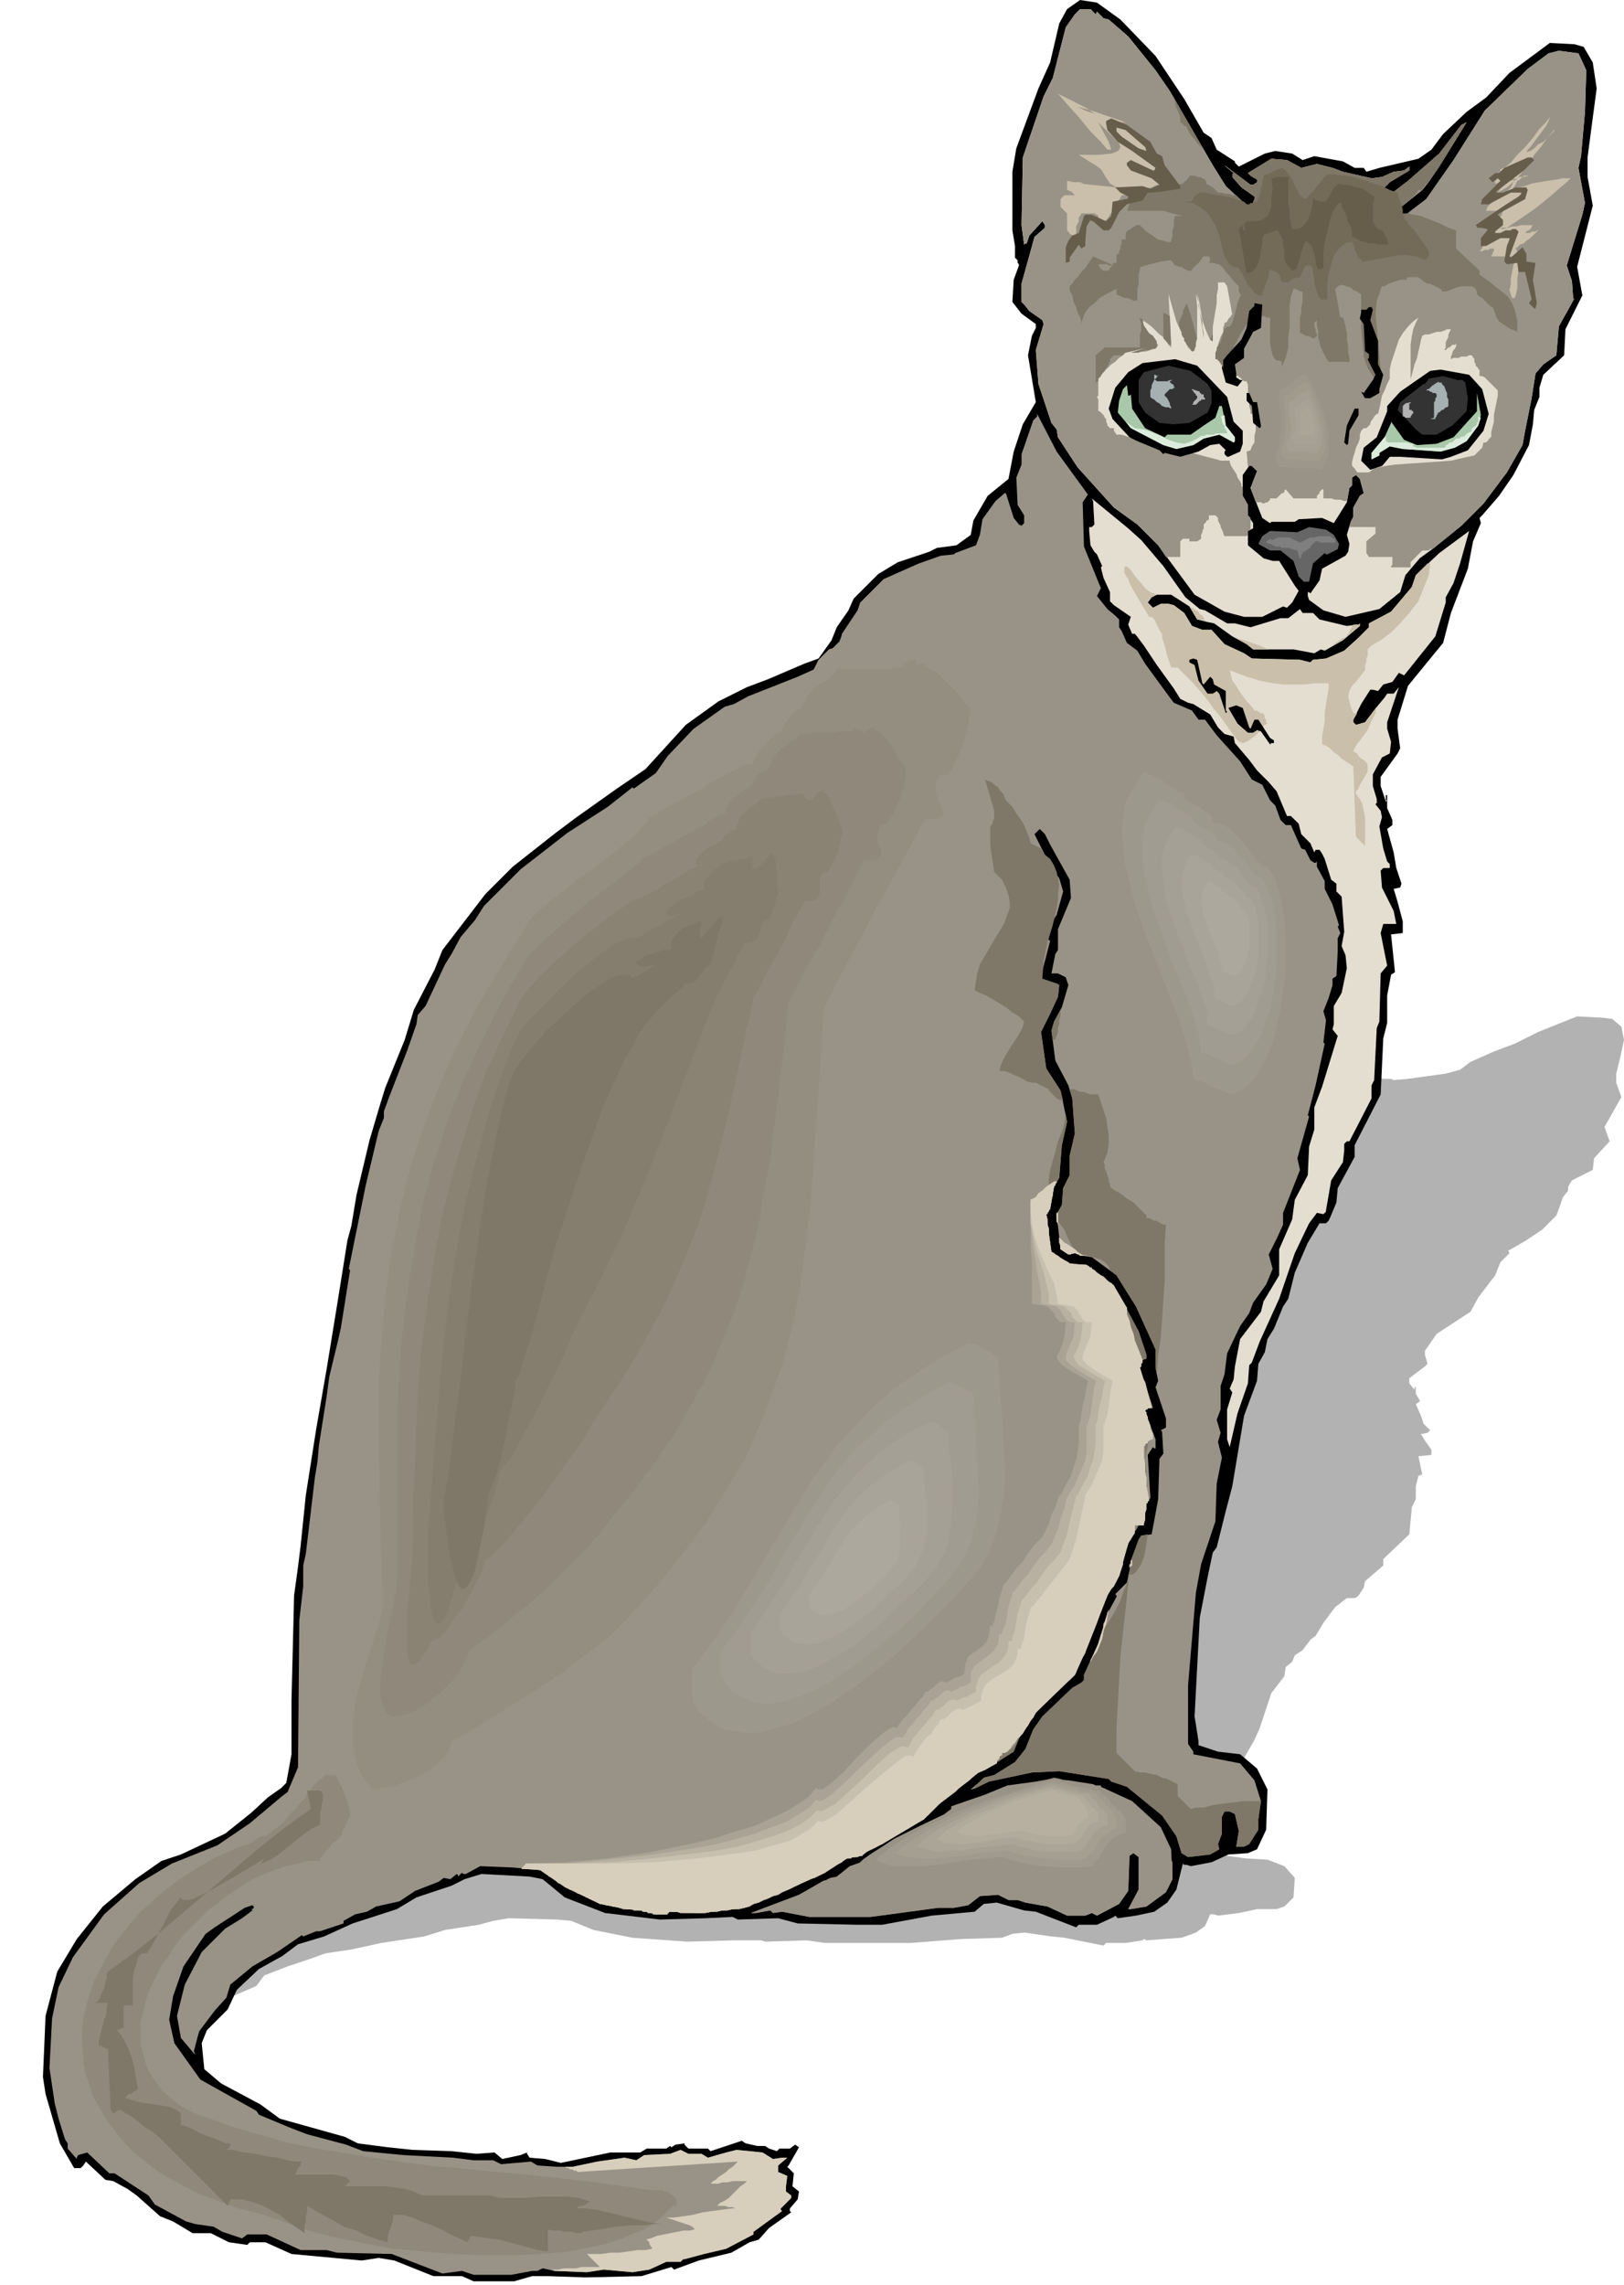 <svg xmlns="http://www.w3.org/2000/svg" width="4.158in" height="561.6" fill-rule="evenodd" stroke-linecap="round" preserveAspectRatio="none" viewBox="0 0 1248 1756"><style>.brush1{fill:#b2b2b2}.pen1{stroke:none}.brush2{fill:#000}.brush3{fill:#e4ded1}.brush4{fill:#999387}.brush5{fill:#cabfaa}.brush6{fill:#7f7767}.brush7{fill:#665d4b}.brush8{fill:#333}.brush9{fill:#a9c8a9}.brush14{fill:#d7cebc}.brush17{fill:#aba598}.brush21{fill:#8f887b}.brush24{fill:#9d988c}.brush25{fill:#a19c91}.brush26{fill:#a5a095}.brush27{fill:#a9a499}.brush28{fill:#ada89d}</style><path d="m883 772 26 14 22 16 16 13 5 2 4 5 14 4v1l3 1 20-5 9-1 12 1 9 3 8-2 22 2 10 3h6l2 1 11-1 29-4 11-3 8-6 18-8 16-6 18-9 30-12 19 1 8 1 7 6 2 10-3 14-3 12v7l4 11-13 23 4 11-12 13-1 9-16 8-3 5v3l-4 5-2 6-3 8-11 11-12 8-12 7-2 1 1 2-7 7-4 10-13 17-6 11-26 17-9 13v3l2 7-2 2-12 9v4l4 5h1-1v-2h1v5l3 5v1l-3 2 4 9 2 6 5 5-2 2-5 1 3 5 5 7v4l-10 1 3 14-3 1-2 8v10l-3 6-2 21-20 19v5l-14 12-1 5-4 6-1 1-2 1h-6l-9 7-9 12-6 10-4 3-6 8-6 4-2 5-5 4-1 7-10 13-9 27-4 9-8 14-3 2-4 9-5 15-4 38 1 3 2 6v2l14 2 17 1 13 5 8 9-1 15-7 7-6 2h-15l-14 3-16 2-3-1h-3l-4 9-7 5-11 4-14 1-13 1-2-1-1 1-13 2h-15l-2 2-30-6-10-1-21-3-9 1-8 3-32 1-38 3h-66l-14-2-32 1-3-1h-21l-36 1-42-3-30-6-17-7-11-1-37-1-12 2-11 3-26 4-16 5-33 5-23 5-20 3-11 4-18 6-18 7-6 8-16 7-10 3-9 3-10 3-8 4-8 5-7 5-5 7-4 7-1 3-1 3v2l-1 3-1 3-1 3v3l-1 2-6-1-5-1-16-7-2 2-2 1h-4l-12-10-10-18-2-7 2-23 8-16 16-13 20-12 24-11 20-6 16-3 34-8 20-8 12-6 11-3 4-2 3-11v-20l2-40 3-11 2-8 5-19 7-25 8-22 9-25 7-24 3-6 5-12 9-21 9-13 4-6 14-18 8-12 16-15 6-7 33-21 21-11 32-13 17-5 31-11 22-8 30-17 25-8 22-6 16-3 29-6 10-2 11-7 3-4 9-7 5-4 19-10 14-4 24-4 7-2 15-1 10-3 2-6 12-9 16-7 4-10 6-10 11-9-7-18 3-7 4-3v-1l-12-4-6-5 1-8 4-5v-1h-1v-1l-2-1v-5l-2-6v-22l3-9 17-22 8-10 7-15 7-5 9-4 14 1 18 6z" class="pen1 brush1"/><path d="m861 15 27 28 22 33 15 26 6 4 4 9 14 9v1l3 3 20-10 8-2 13 2 8 5 9-3 22 4 9 5h7l2 3 10-3 30-7 10-7 9-12 18-17 15-11 18-19 31-23 19 1 7 2 7 12 3 20-4 30-3 23v15l4 22-12 47 4 22-13 26-1 20-16 15-3 10v7l-4 10-1 11-3 16-12 23-11 16-13 15-2 2 1 4-6 14-4 21-13 34-6 23-27 33-8 26v7l2 15-2 4-13 18v7l4 12 1-1h-1v-4h1v10l4 9v4l-4 3 5 18 2 12 4 12-1 3-5 1 3 10 4 15v9l-9 1 3 29-3 2-3 16v21l-3 12-2 43-20 39v9l-13 24-1 11-5 12-1 2-2 2h-5l-9 15-10 23-5 20-4 6-7 17-5 8-2 10-5 9-1 13-10 27-9 54-5 19-7 28-3 4-4 19-6 31-4 76 1 6 2 13v3l15 5 17 2 13 11 8 16-1 31-7 15-7 3-15 1-13 6-16 3-3-1h-2l-1-1-5 20-7 10-10 7-14 3-14 2-2-2-1 1-13 6h-14l-2 2-31-12-9-1-21-6-10 1-7 6-33 3-38 7h-20l-45-1-15-4-31 1-4-2-21 1-35 1-42-5-31-12-17-14-10-2-37-2-13 4-10 5-27 9-15 9-34 11-22 10-20 6-12 9-18 10-17 16-7 15-16 16-4 10 2 20 13 11 30 16 15 11 25 7 25 7 10 5 23 3 19 2 30 1 19 2 14-1 6 5 14-3 5-2v1l2 3 12 1 12 3 38-8h23l5-3h15l3-2 1 1 3-2 7-1v1l3 3h15l2 2 24-8 3 2 9 2h6l3 2 6 2 2-2h8l4-3 3 2-8 14-1 1 5 5-1 10 5 4-1 6-6 7v2l1 1-17 12-8 9-7 2-14 8-25 6-19 7-2-2-23 7-43 1-29-1h-12l-14 4h-31l-9-4h-22l-30-12-12-2-13 2-54-5-20-9h-12l-2 2-14-2-14-7h-14l-15-9-10-4-18-16-7-5-11-6-6-1-15-14-2 3-2 2h-5l-11-19-11-38-2-13 2-47 9-34 15-25 20-25 25-21 20-14 15-5 34-16 20-16 13-12 10-7 4-4 4-22v-41l2-81 3-22 2-16 4-39 8-51 8-46 8-49 8-50 3-11 4-24 10-42 8-27 4-13 15-37 7-23 16-31 6-15 33-43 21-21 33-26 16-12 31-22 22-15 31-34 25-18 22-11 16-6 28-12 11-4 10-14 4-10 9-13 4-9 19-19 15-9 24-8 6-3 15-2 11-8 2-11 11-19 16-13 4-21 7-21 10-17-6-36 3-15 3-6v-3l-11-8-7-9 1-17 4-11v-1l-1-1v-2l-2-2v-9l-2-12v-45l3-18 17-46 9-20 7-30 6-11 10-7 13 2 18 13z" class="pen1 brush2"/><path d="m842 11 1-2 5 5 4 1 15 13 21 26 11 16 33 57 10 16 15 14 5 1 2-5v-2l-10-7-7-8v-2l1-1-6-5-1-1 20 15h2l3-2v-2l-5-3-2-2 18-11 12 1 11 6 12-3 12 3 8 3 22 5 8-1 9-4 8-1 4-3v3l-15 9-5 5v2l2 2h4l13-10 24-21 17-22 4-2-21 34-9 13-4 5-20 16 1 2 2 2h3l17-13 21-30 24-38 33-32 16-12 8-2 15 2 6 13-1 32-3 34-2 9 5 27-2 9-12 39 4 12 1 14 1-1-6 11-6 10-2 23-10 7-6 7-3 19-5 25-2 11-12 21-18 24-17 17-21 17-11 8-11 13-4 13-16 13-26 6-17-5-11-8-1-3v-3h1l1 1 7-10 2-9 18-10 2-3 1-6-2-7 3-10 2-4v-7l5-9 3-2-3-11-3-3-3 2v6l-2 2-2 11-10 16-9-4-18 1-3 2h-18l-1 1-6-4-9-23 5-13-3-3-1-1h-2l-5 7v16l4 7v8l4 6v4l-4 2v11l12 10 7 2h5l12 19 3 4-5 9-4 4-3-1-16 8h-14l-15-4-23-13-28-38-16-16-18-13-28-31-15-23-1-6-4-5-10-30-2-26 6-20-1-3-10-7-4-5-2-2v-14l10-36 8-7v-2l-2-3-10 11-2 6h-1l-1 1-2-15 1-52 16-47 7-14 10-39 7-10 4-4h8l4 4z" class="pen1 brush3"/><path d="M844 302v-11l2-2 2-3 3-3 3-3 3-2 3-3 3-2 2-2 17-4-13 4 12-1 6-2 2-1 1-2-1-1v-2l-3-3-4-4-3-4-1-5 3 2 4 3 3 3 3 3 3 2 2 3 2 3 2 2-2-41 6 21 6 13 3 7 3 3 2-1 1-5 1-6v-23l-1-9 2 6 4 28v-4l-1-5v-4l-1-4-1-4-1-4v-4l-1-5 1 3 1 5 1 6 1 6 2 6 2 5 2 4 2 1v-11l1-6 1-6 1-6v-6l1-5v-5h5l2 3 4 22h-1v1l-1 1-1 1-1 2-1 1h-1v1l-1 3v3l-2 4-1 3-1 3-1 4-1 3v4h1l1 1 1 1 1 1 1 2 1 1v1l1 1 1 1h1l1 1 1 1 1 1h1v1h5v1h1l1 1 1 1 1 1h2l1 3v6l1 4v6l1 3v3h2v2h2v11l-1 4v5l-2 3-1 3-3 1 1 12 1-1h2l1 1 3 3-5 13 4 11h4l2 1 2-1h1l1-1 1-1v-1h5l1-1 1-1 1-1 1-1h1l1-1v-1l1-1 6 7h18v-2l1-1 1-1v-1l1-1 1-1h1v7h6l3 1h4l3 1h2l2-10 2-2v-6l3-2 3 3 3 11-3 2-5 9v7l-2 4-1 4h20v5l-7 6v9l2 3h18v6l-1 1v1h-1 16v-4l9-9h5l1-1h1l2-1 21-17 17-17 18-24 12-21 2-11 5-25 3-19 6-7 10-7 2-22 6-11 6-11-1 1-1-14-4-12 12-39 2-9-5-27 2-9 3-34 1-32-6-13-15-2-8 2-16 12-33 32-24 38-21 30-17 13h-3l-2-2-1-2 20-16 4-5 9-13 21-34-4 2-17 22-24 21-13 10h-4l-2-2v-2l5-5 15-9v-3l-4 3-8 1-9 4-8 1-22-5-8-3-12-3-12 3-11-6-12-1-18 11 2 2 5 3v2l-3 2h-2l-20-15 1 1 6 5-1 1v2l7 8 10 7v2l-2 5-5-1-15-14-10-16-33-57-11-16-21-26-15-13-4-1-5-5-1 2-4-4h-8l-4 4-7 10-10 39-7 14-16 47-1 52 2 15 1-1h1l2-6 10-11 2 3v2l-8 7-10 36v14l2 2 4 5 10 7 1 3-6 20 2 26 10 30 4 5 1 6 15 23 28 31 18 13 16 16 6 9h11v-12l2-2h5v2h6l3-2v-3l1-2v-1l1-2v-3l1-1 1-1v-1h1l1-1v-3h5l2 2v2l1 2 1 2v1l1 2 1 2v1l1 2h17l1-1v-3l2-1v-9l-2-2v-8l-4-7v-7h-1v-2l-1-2-2-3-1-3-2-3-2-3-1-3v-1h-7l-3-1-8-2-11-3-13-3-14-3-12-3-9-3-6-2h-4l-2-3v-2h-3l-2-2v-1l-1-2v-2l-1-1-1-2-2-2-1-1h-1v-9l-1-2 1-1v-2z" class="pen1 brush4"/><path d="m1191 90-3 4-5 5-5 7-6 7-6 6-5 6-5 4-3 1v5l-1 1h-1v1l-1 1-1 1v2h-1 2l2-1 2-1 1-1h2l2-1h5l-1 3-2 4-3 3-4 3-4 3-4 3-3 3-1 3h13l-1 3-3 5-2 5-4 6-3 4-2 4-2 3-1 1h2l2-1h3l1-1h3v2l-1 1v2h-1v1h18v3l-1 4-1 5-1 5v4l-1 5 1 3 1 3h2l1-3 1-5v-7l1-7v-7l-1-6-1-3h-1l2-1 2-2 3-1 2-2 3-2 2-2 2-2 2-2h-1l-1 1h-3l-1 1h-5 1l1-1 1-1h1l1-1 1-1v-1l1-1h-9l-4 1h-3l-3 1h-6l1 1h1l3-1 3-2 9-6 10-7 10-8 8-7 6-5 3-3h-6l-5 1-7 1-6 1-6 1-5 2-6 1-4 2 1-2 1-1 1-2 1-2 2-1 1-1 1-1 1-1h4l-4 1h-4l-3 2-4 1-3 2-2 2-2 2-2 3 7-4 7-6 5-6 5-6 4-7 5-6 5-7 6-7-1 2-2 2-3 3-3 3-4 2-3 3-3 2-3 1 1-2 2-2 3-4 3-4 3-4 3-4 2-4 1-3zm-326 4-26-9-11-3 6 3 6 2 2 1-7-5-22-11 7 8 9 10 9 11 8 8 5 6h3l-2-6-8-15 7 7 5 5 4 4 1 3-1 2-1 1-2 1-3 1-10 1h-15l8 5 5 3 4 3 2 3 1 2 2 3 2 3 5 3-29-3h7-3l-3-1h-5l-5-1v7h1l1 1h1l1 1 1 1 1 1h1-9l-3 3v6l5 5v13l1 1 1 1v1h1l1 1h1l1 1h1v-8l1-2 1-2v-3l1-1 1-2h11v1h1l1 1v1l1 1 1 1 1 1h2l2-2 2-3 2-3 2-3 2-4 2-3 1-2h4v-1h1v-1h3l4-1 4-1 3-1 4-1 4-2h3l4-1-2-4-3-6-4-6-4-7-5-6-5-6-5-3-3-2-1-2-1-1-1-2-1-1v-1h4z" class="pen1 brush5"/><path d="M867 162h27l7 2 8 2 7 3 7 4 6 6v5h3v6l-1 3v2l-1 3v2l-1 2h4l2 1h2l1 1h3l1-2 1-2 2-2 1-3 2-2 2-2 2-2 2-1 1 1 1 2 1 1 1 2 1 2 1 2 1 2v2l-1 2-2 5-2 7-2 9-3 8-2 8-2 7-2 3h-2l-2 2-1 3-1 3-1 4-1 3v4l-1 4v3h1v1l1 1v1h3v-2l1-1 1-1h2l1-3 1-4 2-4 2-4 2-4 2-3 2-3 1-2h3l4-7h3l2 1h2l1 1h3v20l1 5 1 4 1 2 2 2h2l2 1v4l3-7 2-8v-8l1-8v-16l1-7 2-6h2l1 1h1l1 1h2v8l-1 4v4l-1 4v12h1l2 1 1 1h2l2 1 2 1h1l2-2v-1l-1-2v-2l-1-2v-3l1-1 1-1v4l1 4v5l1 4 1 4 2 4 2 4 2 3h16v-3l-1-4v-5l-1-5v-5l-1-5-1-4-1-3h-2l-4-22 2-2 2-1h2l3 1 3 1 2 2 3 1 1 1 2 1v26l1 11 1 11 3 9 2 3 2 3 3 2h3v-8l-1-10-1-11-1-11-1-10 1-10 2-5 1-4 2-4 3-3h15v-3l-1-3-2-3-3-3-3-3-3-2-3-3-2-2v-5l3-2 3-2 4-1h13l3-1 3-3v-4l-1-1v-2l-1-1v-2l-1-1h-2l-1-1h-1l-1-1h-1v-1h-1v-2l-4 3h-3l-2-2-1-2 12-10 1-1 1-1 1-1 1-1v-1l1-1h3v-1l1-1 1-1v-1h1l1-1 1-1 8-12 21-34-4 2-17 22-24 21-13 10h-4l-2-2v-2l5-5 15-9v-3l-4 3-8 1-9 4-8 1-22-5-8-3-12-3-12 3-11-6-12-1-18 11 2 2 5 3v2l-3 2h-2l-20-15 1 1 6 5-1 1v2l7 8 10 7v2l-2 5-5-1-7-7h-3l-2-1h-4l-2-1h-3l-1-1-1-1-1-1-1-1-2-1-1-1h-1l-1-1v-1l-1-2-2-1-2-1h-2l-2-1h-4v1l-1 1-1 1v1h-1l-1 1-1 1-3 1h-4l-4 1-4 1h-5l-4 1-3 1h-4v1h-1v1h-1l-1 1-1 1v3h-2l-1 1-1 1-2 2-1 2v1l-1 1 1 1zm35-87 1 3v2l1 3 1 2 1 2 1 3v4l1 1h1v1h1v1h2v1l1 2 1 2 2 3 2 2 2 3 2 2 3 3-23-40z" class="pen1 brush6"/><path d="m1068 284 1-5 2-6 2-6 2-6 3-5 4-5 4-4 4-3-2 4-2 5-1 5-1 7v26l1-3 1-4 1-4 2-5 1-5 1-4 1-5 1-3 2-1h3l3-1 3-1h3l3-1 2-1h3l-1 2-1 2v2l-1 2-1 2v4l-1 2h1l1-1 1-1h1l1-1 1-1h2l1-1v2l-1 2-1 1-1 2v1l-1 2v2l2-1h4l2-1h4l2-1h2l2 3v2l1 2v1l1 1 1 1v1h1v5h2l2 1 2 2 2 2 2 2 1 1 2 2 1 1v4l-1 5-1 5-1 5v5l-1 4-1 4v4h-1v1h-1v1l-1 1-1 1h-2l-1 4-3 3-3 3-5 1-13 3-14 1-15 1-14 1-7 1-5 1-4 1-4 3h-9l-2-3-2-2v-3l1-4 1-3 1-4 2-4 1-3v-3l1-3 2-2h2l2-2 1-1v-1l1-2 1-1 1-2 1-1 1-1h1l1-4 1-5 1-5 2-4 2-5 2-4v-7z" class="pen1 brush3"/><path d="m884 109 5 9 4 2 2 7 12 16v2l-13 2-9 1h-3l-4 6-12 3-6 6-6 12-2 2h-4l-8-7h-1l-1-1-3 5-1 12v3l-3 2-2-3-7 10v3l-3 1v-12l2-5 3-4 5-2 4-13 1-1h5l11 5 4-4 1-11 10-2h1l1-1v-1l-6-3-4-4 21-1 6 2 7-3-6-5-16-6-3-4v-2l3-2 17 8h1l1-2-18-13-11-7-8-9-1-5v-2l4-2 12 5 18 13z" class="pen1 brush7"/><path d="m880 113 1 3-6-2-13-9-4-4v-3l7 2 15 13z" class="pen1 brush5"/><path d="m1179 123-8 8-21 16v1h5l10-4h8l1 2-2 7-20 11-1 1 4 4v4l-5 4-1 1v1h4l4-2h4l1-1h3l2 2-7 19 1 1 9-8 3 5v6l7 1-2 13 3 18-1 4h-1l-4-4 2-3-5-21h-5l-1-7-7 1h-1l-2-2 2-12 2-5v-1h-7l-11 6h-4v-6l5-6v-1l-5-1h-3v-1l-1-1 22-15 11-7 2-2v-1h-8l-17 9h-6l1-4 14-14-2-2-4 3-3-3 5-4h3l4-4 18-8h3l2 2z" class="pen1 brush7"/><path d="m969 252-6 3-7 13v7l-7 5 1 7v3l3 2h2l-4 5-9-3-3-11v-5l4-5 11-12 4-9 2-13 4-4v-2l6 1-1 18zm86-14-2 8 6 16v18l4 8-3 11v3l-7 4h-4l-3-5 2 1 7-10 2-4-6-12 1-1v-3l-3-2-1-21-3-4 1-5v-2h4l2-2h2l1 2zm-112 67 5 19 7 7v10l-2 6-9 4h-1l-2-2v-2l1-1-5-5-7 1-9 5-14 4-12-3-1 1-3-3-17-7-6-3-13-14-3-8 5-16 10-12 11-7 25-3 17 5 23 24z" class="pen1 brush2"/><path d="m928 295 3 5v10l-3 7-14 8-12 1-11-1-11-8-5-8v-17l4-6 19-5 17 4 13 10z" class="pen1 brush8"/><path d="m1139 299 5 19-4 13-12 15-13 5-7 2-32-2h-8l-5 6-1 1-9 3-4-4-3-3 2-10 10-8 8-20v-4l10-11 23-16 8-1 22 4 10 11z" class="pen1 brush2"/><path d="m1124 292 2 2 2 12-1 10-11 11-12 7h-11l-5-4-14-15 2-6 18-14h1l3-4 11-2 11 3h4z" class="pen1 brush8"/><path d="m868 304 1-1 1 11 10 15 15 7 2-2h18l10-7 9-6 3-9h2l3 15 7 9v3l-1 1-11-6-12 3-8 5-13 3-10-3-25-13-10-12 1-9 3-9 3-3 1 8h1z" class="pen1 brush9"/><path d="M963 309h3l3 18v1l-1 1-5-4-1-13-4-4v-6h2l3 7z" class="pen1 brush2"/><path d="m1136 327-9 12-9 5-11 3-29-2-10-2-8 5v2l-6 3v-5l10-12 5-11v-1l10 14 10 4 15-1 13-5 18-20v-14l3 17-2 8z" class="pen1 brush9"/><path d="m1044 319-7 12-1 10-1 1-2-2 2-13 6-13h3v5z" class="pen1 brush2"/><path d="m836 380-4 6 1 34 13 32-3 6 8 10 6 5 3 3v6l2 3 4 9 8 6 6 10 19 26 3 4 14 6 5 7h5l9 12 18 20 9 14 8 4 6 12 4 4 4 11 4 4h4l8 18 3 1 4 8 3 2h1l1-1v4l6 11v6l5 10 1 2 5 16-1 1 2 5-2 4v10l-1 19-3 2v5l-3 10-4 10 2 7-2 17 1 1-7 32-6 23 1 1-9 32 2 9-13 33v9l-5 11-6 12 3 11-5 12-10 14-3 8-7 10-10 21-2 16-3 9v18l-3 8 3 10-2 7 3 12-4 20-1 29-11 33-4 22-6 71v45l4 6v2l36 7 11 13 5 16-2 14v8l-7 11-4 2h-6l2-12-3-13-4-2h-4l-2 4v13l-3 8 1 4-7 4-17 2-5-3-4-13-11-16-27-22-12-4-2-2-38-6-21 1-33 7-13 6h-1l7-6 3-3 8-2 16-10 8-10 6-15 7-10 23-22 7-4 2-2v-4l11-24 7-23 7-13v-1l-1-1 9-9 3-14 6-19 2-3 8-1 3-16 2-11 1-31 3-4-1-17-1-1 4-2v-7l-8-24 2-5-2-10v-14l-15-33-15-24-19-14-7-1-6-2-5 1-6-4-3-27 4-7 1-13 5-10v-15l4-17-2-27-3-10-10-19-3-23 2-7 6-11 5-17-1-3-1-3-6-3h-5l3-15 2-3v-16l10-24-1-14-15-27-4-8-4-4-4 4 12 24 7 10 3 10-5 18-9 14v3l4 3-7 27 1 4 13 3-1 9-6 13-7 14 4 28 11 17 5 24-4 18-2 25-4 7-3 17-3 4 4 29 14 9 13 1 4 3 17 13 19 35 6 18v3l-3 1-2 6 10 31h-4l-2 2 5 14 3 8v7h-1l-1-1-4 6 2 33-3 4-2 17h-4l-8 14-7 25-9 15-16 41-9 20-30 29-13 20-4 10-22 14-5 2-30 24-12 12-32 19-12 6-4 3-11 2-17 11-33 15-29 12-34 4-24-1-2 2h-8l-11-3-12-1-20-4-27-13-19-13-21-2-25-1-11 6h-2l-1-1-1 1-2 2v-1l-1-1-5 4-5-1-4 3-18 7-12 8-18 4-7 4-9 2-9 5v2l-18 6h-3l-10 4-1-1-19 13-19 11-17 14-3 10-9 10-12 16-4 15 1 3-11-13-3-17 6-24 13-25 18-18 13-8 8-6-1-1h1l1-1v-1l-1-1-6 2-23 15-7 5-17 25-8 23-3 18 4 18 20 28 43 24 2 3 24 10 13 5 30 8 13 5 31 3 38 2 16 2h15l6 3 23-2 5 3 15 1h12l19-4 21-3 9 2 6-4 20-1 8-3 6 3h10l5 3 14-4 8-2 20 2 8 5 7-1h4l-7 6v5l7 3-1 8v4l4 3v2l-8 8v1l1 1-22 16v2l-21 11-17 4-15 4h-1l-2 2h-11l-13 6-13 2-22-2-13 2-25-1-9-2-4 2h-4l-16 3h-29l-9-3-15 2-39-15-42-1-8-2h-20l-26-12h-15l-4 3-15-5-7-4-14-2-7-2-24-13-5-7-26-17h-4l-17-16-7 2-1 2v1l-7-8v-4l-2-3-5-16-3-12-4-27 2-38 5-24 11-23 24-33 27-24 25-15 35-14 25-17 25-21 4-3 8-19 1-113 3-26v-16l2-9 7-59 2-12 1-12 6-38 2-15 7-29 2-9 7-44-1-1 13-64 10-42 4-10v-5l4-11 14-36 7-20 1-7 6-7 15-32 5-8 7-13 11-13 7-11 28-28 36-28 31-20 19-15 1 1 17-12 9-13 20-21 24-17 7-2 11-6 38-15 20-9 13-18 1-6 12-18 2-6 18-18 27-12 17-6 10-1 1-1 16-6 3-8 2-12 10-14 7-6h1l6 19 4 5 2 1 2-2v-6l-5-8-1-21 4-10v-8l9-26 3-3v-2l15 29 24 33z" class="pen1 brush4"/><path d="m877 415 17 20 17 24 11 9 4 1 17 10h6l12 3 23-7h6l9-7 2 3h8l5 5 21 5 7-1h2l1-1v2l-13 11-14 8-3-1-5 3-16-3h-31l-5-4-11-6-14-10-5-1-8-2-6-10-14-9h-11l-4 2-3 4 4 4 6-3h6l4 1 8 6 6 10 8 3h7l10 11 15 7 6 4 37 1 8 2 2-2 10-1 14-6 11-10 8-8v-3l17-9 16-19 3-9 18-17 23-17-7 25-5 15-6 11v4l-8 26-24 30-4-2-5 7-7 2-4 5-4-1h-2l-7 11-6 12v2l2 2 7-2 10-13 5-6 2-3h5l4-5-9 27v5l3 10-1 9-6 3-7 13v9l3 10v3l-1 1 4 5 1 5-2 7 3 17 3 10 2 2v3h-5l-2 2 1 13 9 18 2 10h-10l-2 7 5 25-5 6-1 37-2 5-2 40-2 4v10l-17 33h-2l-2 2v5l-1 9-9 14-4 23v1l-2 2-5-1-6 8-11 23-12 35-15 33-6 16-2 2-1 14-8 23-6 26-2-6v-23l4-13-2-3 3-7 1-10 4-21 16-21 2-8 12-20v-20l10-23 2-15 10-19 1-22 4-13v-17l6-16 12-39-4-5 1-4v-14l6-10 4-19-1-10-3-7 2-11-2-27-4-4v-6l-4-3-5-16-2-4-2-3h-3l-1 2-3-7-7-7-2-8-6-6h-3l-8-19-6-7-9-9-6-8-11-13-1-5-7-2-5-5-6-10-13-8-4-1-6-3-5-8-13-18-10-15-6-8-1-1h-2l-3-7 2-6-13-9-3-3v-7l-5-11-2-8 1-1-4-9-2-2-3-5-1-11v-3h2l2-2-1-18-1-2 28 23 10 9z" class="pen1 brush3"/><path d="m865 435 2 1 2 2 2 3 3 4 3 3 3 4 4 3 5 2-4 2-3 4 4 4 6-3h6l4 1 8 6 6 10 8 3h7l10 11 15 7 6 4 37 1 8 2 2-2 10-1 14-6 11-10 8-8v-3l17-9 16-19 3-9 9-9h2l-1 9-4 10-4 10-7 9-7 8-7 7-8 6-7 4-3 3v5l-1 2v3l-1 2v4l-4 5-3 4-3 3-2 4-1 4 1 4 1 4 2 5h3l-3 5v2l2 2 7-2 9-12-1 5-2 4-2 4-2 5-3 4-3 4-3 4-2 4 1 1 2 1 1 2 2 2 2 1 2 2 1 2v5l-1 2-2 3-1 2-2 3-1 3-2 2v2l3 4 2 4 1 5 1 5v22l-7-7-2-54-3-2-3-2-3-2-3-3-3-2-3-3-3-2-3-1v-6l1-6 1-6v-6l1-7 1-6 1-5v-5h-10l-9 1h-16l-8-1-10-2-10-3-13-5 1 4 1 4 3 4 3 5 3 4 3 4 3 3 2 3h2l1 1h1v1h3v1l1 1v2l1 1v2l1 1-2 1-2 2-2 3-3 3-4 3-3 2-3 1-3-1-4-5-5-7-5-7-5-6-5-7-5-6-6-7-6-6-6-6h-5l-1-3-1-3-1-3-1-4-1-4-1-3-1-3v-3l-1-1-1-2-1-2-1-2-1-2-1-2-2-2h-2l-13-22-1-2-1-2-1-3-2-3-1-2v-4l1-1zm46 29 3 2 2 1 3 2 2 1 1 2 2 1 1 2 1 2-6-1-6-10-3-2zm38 26 3 1 4 1 3 1 3 1 3 1 3 1 4 2 3 1h-12l-5-4-9-5zm60 12h1l1-1-1 1h-1zm8-3h3v-1h1l-3 2-1-1zm7-3 1-1 1-1 2-1 1-1 2-1 1-1h1l1-1-2 3-8 4zm11-7v-1l1-1 1-1v-1l1-2 1-1v-1l1-1h4l1-1v2l-10 8z" class="pen1 brush5"/><path d="m1025 411 4 7-1 4-8 4h-1l-1-1-9 8-3 14h-4l-4-4-4-12-10-8h-8l-9-5 3-6 6-4 21 1 9-4 13 2 6 4z" class="pen1" style="fill:#666"/><path d="m924 525 1 1 5-6 2 2 1 4 9 5v15l1 1-1 1-5-15-2-2-3 2h-4l-7-10-3-12-4-2v-2l3-1 3 1 4 18zm36 34 1 1 3-7h3l9 14 3 2v2h-2l-1 1-7-10-3-1-3 2h-4l-8-7-7-12 6-2 5 2 5 15z" class="pen1 brush2"/><path d="m840 1371 2 1h4v1l24 11 22 20 8 17 1 23-5 10-15 11-12 2h-2l8-15v-25l-4-3-3 2-1 27-7 10-17 9-4-2-5 2h-14l-15-7-17-3-6-2h-7l-8-4-14 1-9 7-11 2h-12l-52 7h-47l-21-4-7 1-2-2-11 2h-4l37-14 24-13 5-1 10-8 14-5 43-23 21-16v-2l26-9 17-7 22-3 11-2 14 1 19 3z" class="pen1 brush4"/><path d="m773 615 2 2 3 3 3 5 3 4 3 5 2 5 2 5 1 4 8 4 2 4 5 4 3 5 2 5 1 5 1 5-1 6v6l-1 6-3 13-4 13-3 14-1 14 12 4 1 1-1 9-6 13-7 14 4 28 11 17 2 8-3-1-2-1-2-2-1-1-2-2-1-1v-1l-10-5h-3l-4-1-3-2-4-2-3-1-4-2-3-1h-4l1-4 2-5 3-5 3-5 4-6 3-5 2-4 1-4-4-4-5-3-5-4-5-3-5-3-5-3-5-2-4-2 1-7 1-6 2-7 3-5 7-12 6-10 3-5 2-6 2-5v-5l-1-5-2-6-3-6-6-6-3-20v-15l1-1 1-2v-1l1-2v-6l-7-24 2 1 3 1 2 2 3 2 2 3 2 2 1 3 1 2zm42 161v4l-1 4v3l-1 3v3l-1 3-1 2v1h-2l-1-7 2-7 5-9zm7 61h3l3 1 2 1h3l2 1 3 1h6l2 6 2 6 2 6 1 7 1 6v7l-1 7-3 7 1 2v3l1 2 1 3 1 3v2l1 2v2l4 3 4 2 5 4 5 3 4 4 3 3 3 3v2h2l2 1 2 1h2l1 1 2 1 2 1h2l-1 15v29l-1 14-1 15-1 14-2 14-1 14-1-5v-14l-15-33-15-24-5-4-1-3-3-3-3-2-3-1-3-1h-2l-2-1-2-1h-4l-3-3-3-3-2-4-2-4-2-5-3-4-3-4v-4l4-7 1-13 5-10v-15l4-17-2-27-2-7zm62 259-1 10-2 10-1 10-2 10-1 10-2 10-1 10-1 10 2-4h4l2-17 1-1-1-20-1-21-3-21-3-22-4-22-4-21-4-19-4-17 17 32 6 18v3l-3 1-2 6 10 31h-4l-2 2 4 12zm-15 103-2 19-2 18-2 18-2 19-1 18-1 19-1 18v19l14 14 4 1h4l4 1 5 1 4 2 4 1 4 2 4 2v9l10 10 4-1h6l7-2 8-1 8-1 8-1h13l-2 14v8l-7 11-4 2h-6l2-12-3-13-4-2h-4l-2 4v13l-3 8 1 4-7 4-17 2-5-3-4-13-11-16-27-22-12-4-2-2-38-6-21 1-33 7-12 6 1-1v-2h1l3-3 3-3 8-2 16-10 8-10 6-15 7-10 23-22 7-4 2-2v-4l11-24 2-7 4-7 4-6 4-7 3-6 2-6 2-5 2-5v-4h3l3-2 2-3 2-3 2-5 1-5 1-6 1-7-5 1-2 3-6 16zm-108 158 1-1h1l1-1 1-1 1-1h1l1-1v-5h2l2-1 3-1 2-1 2-2 2-3 1-3v-3l5-5h1v-1l1-1 1-1 1-1-8 12-4 10-18 11zm61-66 1-2 1-2 1-2 1-2 2-2 1-2v-3h2v-1l-5 12-4 4zm-17-359-1-1-1-1-1-1h-1l-1-1-1-1h-3l1-2v-3l1-2 1-2 2-2 1-2 2-1 2-1v-6l1-7 2-7 2-7 2-8 3-7 2-7 1-7 1 6-4 18-2 25-4 7-3 17-2 3z" class="pen1 brush6"/><path d="m792 931-1 9v10l-1 9-1 10-1 9v8l-1 9v7l7 1 5 1 3 3 1 2 2 3 1 2 3 2h4l-1 11-3 7-2 5-1 3v3l4 4 7 5 12 7v1l-1 4-1 6-1 8-1 7-2 6v2l-1-1v22l-1 6-2 5-3 7-3 7-5 8-2 2-2 5-2 5-3 6-3 5-2 4-2 1-26 33-2 2-2 4-1 6-1 7-2 6-1 5-1 2-1 1v1l-1-1-1 8-2 4-2 4-3 2-4 2-2 4-2 4-1 8-14 7-2-1h-2l-2 1-2 2-2 1-3 2-2 1-1 1-3 3-2 4-3 4-3 3-3 4-3 3-3 4-2 3-2-1-3 1-3 2-4 3-8 8-9 10-9 10-9 8-4 3-3 2h-3l-2-1-5 6-8 7-10 6-11 6-13 5-14 6-15 5-15 5-34 8-34 7-16 2-17 2-15 1h-15v1h-1v1h-1v1h-1v1l14 1 19 13 27 13 20 4 12 1 11 3h8l2-2 24 1 34-4 29-12 33-15 17-11 11-2 4-3 12-6 32-19 12-12 30-24 5-2 9-5v-2l1-1 1-1v-1l1-1h1v-2h2l2-1 2-2 2-3 2-2 2-3 2-2 2-2 10-16 30-29 9-20 16-41 9-15 7-25 5-8v-6h7l2-17 2-2-1-6-1-5v-6l-1-5v-6l-1-5v-9h1v-1l1-1h1v-1l1-1 2-1h1v-4l-1-2-1-2v-2l-1-3-1-2v-2l-2-5 2-2h2l1-1-9-30 2-6-2-5-2-5-2-5-1-5-2-5-1-5-2-5v-5l-10-17-17-13-4-3-13-1-14-9-4-29 3-4 3-17 2-4h-2l-3 2-3 2-3 3-3 2-2 3-2 1-2 1v9zm46 346 2-4 3-4 2-5 2-5 1-6 2-5 1-6 1-5-1 3-7 23-6 14zm30-72v-1h1v-1h1v-4l-1 3-1 3zm-35-240-2-1-3-2-2-2-3-2-3-2-2-1-2-2-2-2 1 9 6 4 5-1 6 2h1zm-20-23v-10l-1 1 1 9z" class="pen1 brush4"/><path d="M792 931v28l1 10v33l8 1 4 1 3 3 2 2 1 3 2 2 2 2h4l-1 11-2 7-2 5-2 3 1 3 3 4 8 5 12 7v1l-1 4-1 6-2 8-1 7-1 6-1 2v-1 16l-1 6-1 6-2 5-2 7-4 7-4 8h-1l-1 3-2 6-3 6-2 7-3 6-2 4-2 2-4 4-3 4-3 4-3 5-4 4-3 4-3 4-3 4-2 2-1 4-2 6-1 6-2 7-1 5-1 2v1l-1 1-1-1-1 8-2 5-3 3-4 3-3 2-4 3-2 5-1 8-1 1-2 1-2 1h-2l-1 1-2 1-2 1-2 1-2-1h-2l-2 1-2 2-2 2-2 1-2 2h-2l-2 4-3 3-3 4-3 3-3 4-3 3-3 4-2 3-2-1-3 1-3 2-4 3-9 8-10 10-10 11-9 8-4 3-3 2h-3l-2-1-6 7-7 5-10 6-11 5-13 6-14 4-15 5-16 4-34 7-34 5-33 3-30 1v1h-1v1h-1v1h-1v1h12l2 1 3 1 2 2 2 2 3 1 2 2 2 2 3 1 2 2 4 2 3 1 3 2 4 1 3 2 4 2 3 1 3 2h3l2 1h3l2 1h3l2 1 3 1h7l1 1h6l1 1h3l1 1h3l1 1h11v-1h1v-1h6l3 1h19l5-1h4l4-1h4l4-1h5l4-1 4-1 3-2 4-1 4-2 3-1 4-2 4-1 3-2 5-2 4-2 4-2 4-2 4-2 4-1 4-2 4-2 2-2 2-1 2-1 2-2 3-1 2-1 2-2 2-1h3l1-1h4l2-1h2v-1h1v-1h1v-1h1l1-1 2-1h1l2-1 2-1 1-1 2-1h1l4-3 4-2 4-3 4-2 4-2 4-3 4-2 4-2 1-2 2-1 2-2 1-1 2-2 1-1 2-2 1-1 4-3 4-3 4-3 3-3 4-3 4-3 3-3 4-3h1v-1h2v-1h2l1-1 1-1h1l1-1 1-1h1l1-1h2v-2l1-1 1-1v-1l1-1h1v-2h2l2-1 2-2 2-3 2-2 2-3 2-2 2-2 1-2 1-2 2-2 1-2 1-2 2-2 1-2 1-2 4-4 3-4 4-3 4-4 3-3 4-4 4-3 4-4 1-2 1-3 1-2 1-3 1-2 2-3 1-2 1-3 2-5 2-5 2-5 2-5 2-6 2-5 2-5 2-5 1-2 1-2 1-1 2-2 1-2 1-2 1-2 1-2 1-3 1-3 1-3v-3l1-4 1-3 1-3 1-3v-1l1-1 1-1v-1l1-1v-1l1-1 1-1v-6h7v-2l1-2v-6l1-2v-5h1v-2h1l-1-6-1-5v-6l-1-5v-6l-1-5v-9h1v-1l1-1h1v-1l1-1 2-1h1v-4l-1-2-1-2v-2l-1-3-1-2v-2l-1-1v-3h-1v-1l1-1h1v-1h3v-1l-1-4-1-3-1-4-1-4-1-4-2-3-1-4-1-4 1-1v-2l1-1v-2l-2-5-2-5-2-5-1-5-2-5-1-5-2-5v-5l-2-2-1-2-1-2-1-2-1-2-2-2-1-3-1-2-2-2-2-1-2-2-2-2-2-1-3-2-2-2-2-1v-1h-2v-1h-1l-1-1h-9l-2-1h-2l-1-1-2-1-2-1-2-1-2-2-2-1-1-1-2-1-1-4v-3l-1-4v-7l-1-3v-4l-1-4h1v-1l1-1v-1l1-1v-4l1-2v-2l1-2v-4l1-3v-1h1v-2h1v-1h-2l-3 2-3 2-3 3-3 2-2 3-2 1-2 1v9zm46 346 2-4 3-4 2-5 2-5 1-6 2-5 1-6 1-5v1l-1 1v1l-1 3-1 3-1 2v3l-1 3-1 3-1 3-1 3v2l-1 1-1 2-1 2-1 2-1 2-1 2v1zm30-72v-1h1v-1h1v-4h-1v3h-1v3zm-35-240-2-1-3-2-2-2-3-2-3-2-2-1-2-2-2-2v4l1 2v3h1l1 1 1 1h1l1 1h1v1h2v-1h4l1 1h1l1 1h3zm-20-23v-10h-1v7l1 1v2z" class="pen1" style="fill:#a9a295"/><path d="M792 931v9l1 10 1 9 2 10 1 9 2 8 1 9v7l7 1 5 1 3 3 1 2 2 3 1 2 3 2h4l-1 11-3 7-2 5-1 3v3l4 4 7 5 12 7v1l-1 4-1 6-1 8-1 7-2 6v2l-1-1v22l-1 6-2 5-3 7-3 7-5 8-2 4-1 6-3 8-2 8-3 7-2 5-2 2-3 4-4 4-3 4-3 4-3 5-4 4-3 4-3 4-2 2-1 4-2 6-1 6-1 7-2 5-1 2v1l-1 1-1-1-1 8-3 5-3 3-4 3-4 3-4 3-3 5v8l-2 1-2 1-2 1h-2l-1 1-2 1-2 1-2 1-2-1h-2l-2 1-2 2-2 2-2 1-2 2h-2l-2 4-3 3-3 4-3 3-3 4-3 3-2 4-2 3h-6l-3 2-4 3-10 9-11 10-10 10-10 9-4 3-3 2-3 1-3-1-5 6-8 5-10 6-11 4-13 5-14 4-15 4-16 3-33 5-35 4-33 3h-30v1h-1v1h-1v1h-1v1h12l2 1 3 1 2 2 2 2 3 1 2 2 2 2 3 1 2 2 4 2 3 1 3 2 4 1 3 2 4 2 3 1 3 2h3l2 1h3l2 1h3l2 1 3 1h7l1 1h6l1 1h3l1 1h3l1 1h11v-1h1v-1h6l3 1h19l5-1h4l4-1h4l4-1h5l4-1 4-1 3-2 4-1 4-2 3-1 4-2 4-1 3-2 5-2 4-2 4-2 4-2 4-2 4-1 4-2 4-2 2-2 2-1 2-1 2-2 3-1 2-1 2-2 2-1h3l1-1h4l2-1h2v-1h1v-1h1v-1h1l1-1 2-1h1l2-1 2-1 1-1 2-1h1l4-3 4-2 4-3 4-2 4-2 4-3 4-2 4-2 1-2 2-1 2-2 1-1 2-2 1-1 2-2 1-1 4-3 4-3 4-3 3-3 4-3 4-3 3-3 4-3h1v-1h2v-1h2l1-1 1-1h1l1-1 1-1h1l1-1h2v-2l1-1 1-1v-1l1-1h1v-2h2l2-1 2-2 2-3 2-2 2-3 2-2 2-2 1-2 1-2 2-2 1-2 1-2 2-2 1-2 1-2 4-4 3-4 4-3 4-4 3-3 4-4 4-3 4-4 1-2 1-3 1-2 1-3 1-2 2-3 1-2 1-3 2-5 2-5 2-5 2-5 2-6 2-5 2-5 2-5 1-2 1-2 1-1 2-2 1-2 1-2 1-2 1-2 1-3 1-3 1-3v-3l1-4 1-3 1-3 1-3v-1l1-1 1-1v-1l1-1v-1l1-1 1-1v-6h7v-2l1-2v-6l1-2v-5h1v-2h1l-1-6-1-5v-6l-1-5v-6l-1-5v-9h1v-1l1-1h1v-1l1-1 2-1h1v-4l-1-2-1-2v-2l-1-3-1-2v-2l-1-1v-3h-1v-1l1-1h1v-1h3v-1l-1-4-1-3-1-4-1-4-1-4-2-3-1-4-1-4 1-1v-2l1-1v-2l-2-5-2-5-2-5-1-5-2-5-1-5-2-5v-5l-2-2-1-2-1-2-1-2-1-2-2-2-1-3-1-2-2-2-2-1-2-2-2-2-2-1-3-2-2-2-2-1v-1h-2v-1h-1l-1-1h-9l-2-1h-2l-1-1-2-1-2-1-2-1-2-2-2-1-1-1-2-1-1-4v-3l-1-4v-7l-1-3v-4l-1-4h1v-1l1-1v-1l1-1v-4l1-2v-2l1-2v-4l1-3v-1h1v-2h1v-1h-2l-3 2-3 2-3 3-3 2-2 3-2 1-2 1v9zm46 346 2-4 3-4 2-5 2-5 1-6 2-5 1-6 1-5v1l-1 1v1l-1 3-1 3-1 2v3l-1 3-1 3-1 3-1 3v2l-1 1-1 2-1 2-1 2-1 2-1 2v1zm30-72v-1h1v-1h1v-4h-1v3h-1v3zm-35-240-2-1-3-2-2-2-3-2-3-2-2-1-2-2-2-2v4l1 2v3h1l1 1 1 1h1l1 1h1v1h2v-1h4l1 1h1l1 1h3zm-20-23v-10h-1v7l1 1v2z" class="pen1" style="fill:#b8b1a2"/><path d="M792 931v9l2 10 2 9 3 10 3 9 2 8 2 9v7l8 1 4 1 3 3 2 2 1 3 2 2 2 2h4l-1 11-2 7-2 5-2 3 1 3 3 4 8 5 12 7v1l-1 4-1 6-2 8-1 7-1 6-1 2v-1 16l-1 6-1 6-2 5-2 7-4 7-4 8h-1l-1 5-2 7-2 9-2 9-3 8-2 6-2 2-3 4-4 4-3 4-3 4-3 5-4 4-3 4-3 4-2 2-1 4-2 6-1 6-1 7-2 5v2l-1 1h-2v4l-1 4-1 2-2 3-4 4-5 3-4 3-4 3-2 3-1 3-1 3v4l-2 1-2 1-2 1-1 1h-2l-2 1-2 1-2 1-1-1h-2l-3 1-2 2-2 2-2 1-2 2h-2l-2 4-3 3-3 4-3 3-3 4-3 3-2 4-2 4-3-1h-3l-3 2-5 3-10 9-11 11-11 10-10 9-5 3-4 2-3 1-2-1-6 6-7 5-10 5-11 4-13 4-14 4-16 3-16 2-33 4-34 3-34 1h-30v1h-1v1h-1v1h-1v1h12l2 1 3 1 2 2 2 2 3 1 2 2 2 2 3 1 2 2 4 2 3 1 3 2 4 1 3 2 4 2 3 1 3 2h3l2 1h3l2 1h3l2 1 3 1h7l1 1h6l1 1h3l1 1h3l1 1h11v-1h1v-1h6l3 1h19l5-1h4l4-1h4l4-1h5l4-1 4-1 3-2 4-1 4-2 3-1 4-2 4-1 3-2 5-2 4-2 4-2 4-2 4-2 4-1 4-2 4-2 2-2 2-1 2-1 2-2 3-1 2-1 2-2 2-1h3l1-1h4l2-1h2v-1h1v-1h1v-1h1l1-1 2-1h1l2-1 2-1 1-1 2-1h1l4-3 4-2 4-3 4-2 4-2 4-3 4-2 4-2 1-2 2-1 2-2 1-1 2-2 1-1 2-2 1-1 4-3 4-3 4-3 3-3 4-3 4-3 3-3 4-3h1v-1h2v-1h2l1-1 1-1h1l1-1 1-1h1l1-1h2v-2l1-1 1-1v-1l1-1h1v-2h2l2-1 2-2 2-3 2-2 2-3 2-2 2-2 1-2 1-2 2-2 1-2 1-2 2-2 1-2 1-2 4-4 3-4 4-3 4-4 3-3 4-4 4-3 4-4 1-2 1-3 1-2 1-3 1-2 2-3 1-2 1-3 2-5 2-5 2-5 2-5 2-6 2-5 2-5 2-5 1-2 1-2 1-1 2-2 1-2 1-2 1-2 1-2 1-3 1-3 1-3v-3l1-4 1-3 1-3 1-3v-1l1-1 1-1v-1l1-1v-1l1-1 1-1v-6h7v-2l1-2v-6l1-2v-5h1v-2h1l-1-6-1-5v-6l-1-5v-6l-1-5v-9h1v-1l1-1h1v-1l1-1 2-1h1v-4l-1-2-1-2v-2l-1-3-1-2v-2l-1-1v-3h-1v-1l1-1h1v-1h3v-1l-1-4-1-3-1-4-1-4-1-4-2-3-1-4-1-4 1-1v-2l1-1v-2l-2-5-2-5-2-5-1-5-2-5-1-5-2-5v-5l-2-2-1-2-1-2-1-2-1-2-2-2-1-3-1-2-2-2-2-1-2-2-2-2-2-1-3-2-2-2-2-1v-1h-2v-1h-1l-1-1h-9l-2-1h-2l-1-1-2-1-2-1-2-1-2-2-2-1-1-1-2-1-1-4v-3l-1-4v-7l-1-3v-4l-1-4h1v-1l1-1v-1l1-1v-4l1-2v-2l1-2v-4l1-3v-1h1v-2h1v-1h-2l-3 2-3 2-3 3-3 2-2 3-2 1-2 1v9zm46 346 2-4 3-4 2-5 2-5 1-6 2-5 1-6 1-5v1l-1 1v1l-1 3-1 3-1 2v3l-1 3-1 3-1 3-1 3v2l-1 1-1 2-1 2-1 2-1 2-1 2v1zm30-72v-1h1v-1h1v-4h-1v3h-1v3zm-35-240-2-1-3-2-2-2-3-2-3-2-2-1-2-2-2-2v4l1 2v3h1l1 1 1 1h1l1 1h1v1h2v-1h4l1 1h1l1 1h3zm-20-23v-10h-1v7l1 1v2z" class="pen1" style="fill:#c8c0af"/><path d="m792 931 1 9 2 10 3 9 4 10 4 9 4 8 2 9 1 7 7 1 5 1 3 3 1 2 2 3 1 2 3 2h4l-1 11-3 7-2 5-1 3v3l4 4 7 5 12 7v1l-1 4-1 6-1 8-1 7-2 6v2l-1-1v22l-1 6-2 5-3 7-3 7-5 8v1l-1 5-2 8-2 10-2 10-3 9-2 6-2 3-26 33-2 1-1 5-2 6-1 6-1 7-2 5v2l-1 1h-2v4l-1 3-1 3-2 3-5 4-5 3-5 3-5 4-2 3-1 3-1 3v4l-14 7-2-1h-2l-2 1-3 2-2 2-2 2-2 1h-2l-2 4-3 3-2 4-4 3-3 4-3 4-2 3-2 4-2-1h-4l-4 3-4 3-11 9-12 10-12 11-10 9-5 3-4 2-3 1-2-1-6 6-8 5-9 5-12 3-13 4-14 2-15 2-16 2-34 3-34 1h-64v1h-1v1h-1v1h-1v1l14 1 19 13 27 13 20 4 12 1 11 3h8l2-2 24 1 34-4 29-12 33-15 17-11 11-2 4-3 12-6 32-19 12-12 30-24 5-2 9-5v-2l1-1 1-1v-1l1-1h1v-2h2l2-1 2-2 2-3 2-2 2-3 2-2 2-2 10-16 30-29 9-20 16-41 9-15 7-25 5-8v-6h7l2-17 2-2-1-6-1-5v-6l-1-5v-6l-1-5v-9h1v-1l1-1h1v-1l1-1 2-1h1v-4l-1-2-1-2v-2l-1-3-1-2v-2l-2-5 2-2h2l1-1-9-30 2-6-2-5-2-5-2-5-1-5-2-5-1-5-2-5v-5l-10-17-17-13-4-3-13-1-14-9-4-29 3-4 3-17 2-4h-2l-3 2-3 2-3 3-3 2-2 3-2 1-2 1v9zm46 346 2-4 3-4 2-5 2-5 1-6 2-5 1-6 1-5-1 3-7 23-6 14zm30-72v-1h1v-1h1v-4l-1 3-1 3zm-35-240-2-1-3-2-2-2-3-2-3-2-2-1-2-2-2-2 1 9 6 4 5-1 6 2h1zm-20-23v-10l-1 1 1 9z" class="pen1 brush14"/><path d="m637 1446 12 1 11 1 12 1h23l11-1 11-2 11-3 7-2 7-1 6-1 7 1 14 1 13 2h6l6 1 6-1 5-1 5-2 5-3 4-4 4-5h2v-3h8l1 1 2 2 1 2 2 2 2 2 1 2 1 1 1 1h5v-1h1l2-1 1-1h4v-3l1-4 1-4 2-5 2-4 2-4 2-4 1-2h3l3 1h3l2 1 3 1 3 1 2 1 3 1v2h3l1 3 1 2v2l1 2 1 2 2 3 1 2 1 2v13l-5 10-15 11-12 2h-2l8-15v-25l-4-3-3 2-1 27-7 10-17 9-4-2-5 2h-14l-15-7-17-3-6-2h-7l-8-4-14 1-9 7-11 2h-12l-52 7h-47l-21-4-7 1-2-2-11 2h-4l37-14 19-11h2l1-1h2v2h-1z" class="pen1 brush4"/><path d="m810 1366 5 1 5 2 6 1 5 2 6 1 5 1 5 1 4 1 2 2 2 2 3 3 2 3 3 3 1 2 1 1h2l5 7v12l-4 1-3 2-4 3-4 3-3 4-2 4-2 4-2 3h-2l-1 1-1 1v2l-9 2h-20l-11-1-11-1-11-2-9-2-7-3-13 1-14 2-15 2-15 2-14 1h-20l-7-1-6-2-5-2 6-6 7-5 8-5 9-6 20-10 21-10 23-9 22-7 20-6 17-5z" class="pen1 brush4"/><path d="m810 1368 4 1 5 1 5 2 5 1 5 1 4 1 4 1h4v1l2 2 2 2 2 2 2 3 3 2 1 2v1h3v1l1 1v1h1v1l1 1v1l1 1v10l-3 1-4 2-3 2-3 3-3 4-2 3-2 4-1 2h-1l-1 1h-1v1h-1v2l-1 1-7 1h-18l-10-1-10-1-10-2-8-2-6-2-12 1-12 1-13 2-13 2-13 1h-19l-5-1-6-2-4-2 11-9 15-10 18-9 19-9 20-8 20-6 18-6 16-4z" class="pen1" style="fill:#9f998e"/><path d="m809 1370 4 1 4 1 4 1 5 1 4 2 4 1h7v1l2 1 1 2 3 2 2 3 1 2 2 1v1h2v1l1 1v1h1v1l1 1 1 1v9l-3 1-3 2-3 2-3 3-2 3-2 3-2 3-1 2h-1l-1 1-1 1-1 1v1l-6 1h-16l-9-1-9-1-8-1-7-2-6-2-10 1-11 1-12 2-11 1-12 1h-11l-10-1-9-3 10-8 14-9 15-8 18-8 17-7 17-6 16-4 14-4z" class="pen1" style="fill:#a59f92"/><path d="m809 1372 3 1 3 1 4 1 4 1 4 1 3 1h6l1 1 1 1 1 2 2 1 2 2 1 2 1 2 1 1h2v1l1 1v1h1v1l1 1v8h-3l-2 1-3 2-2 3-2 2-2 3-2 3v2h-2l-1 1v1h-1v1l-5 1h-22l-8-1-7-2-6-1-5-2-9 1-9 1-10 1-10 2h-10l-10 1-8-2-8-2 9-8 11-7 14-7 15-7 15-6 15-5 14-4 12-3z" class="pen1 brush17"/><path d="m808 1374 3 1h3l3 1 3 1 3 1 3 1h5l1 1 1 1 1 1 1 2 2 1 1 2 1 1v1h2l1 1v1h1v1l1 1v7h-3l-2 1-2 2-2 2-2 2-1 3-1 2-1 1h-1v1h-1v1h-1v1l-4 1h-19l-6-1-6-1-6-1-4-2h-7l-8 1-9 2-8 1-9 1h-7l-8-1-6-3 7-6 10-6 11-6 13-5 13-6 12-4 12-4 10-2z" class="pen1" style="fill:#b1ab9c"/><path d="M808 1376h2l2 1 3 1h2l3 1 2 1h4l1 1 2 1 1 2 1 1 1 1 1 1v1h1l2 3v6h-1l-2 1-2 2-1 1-2 2-1 2-1 2-1 1-1 1-1 1-4 1h-15l-5-1-5-1-4-1-4-1h-6l-6 1-7 1-7 1-7 1h-6l-6-1-6-2 6-5 8-5 10-5 10-4 10-5 11-3 9-3 9-2z" class="pen1" style="fill:#b7b0a1"/><path d="M734 465h-61l-1 2-3 3-5 3-5 4-5 3-4 4-3 4-2 5-5 5-3 1-2 2-3 3-3 3-2 4-2 4-1 3-1 2-2 1-4 3-3 4-4 4-3 5-3 4-2 4-1 3h-11l-89 50-1 4-2 5-4 5-5 5-13 11-15 11-15 11-14 10-12 8-7 7-14 20-13 18-13 19-11 18-10 18-10 17-8 18-8 17-8 17-6 17-6 17-5 17-9 34-7 33-4 34-3 35-2 35v37l2 76 4 84-1 4-1 6-3 7-4 8-8 18-8 22-4 12-2 13-2 13v14l1 14 3 15 4 15 8 15h20l12-2 11-2 11-3 8-5 3-2 3-4 1-3 1-4 12-6 19-9 23-11 24-12 25-13 22-12 17-10 11-7 29-30 26-29 12-14 10-14 10-14 10-14 8-14 8-14 7-14 7-14 5-14 6-15 5-15 4-15 7-31 5-34 4-35 3-37 4-84 2-97 96-181h6l5-1 3-1 2-1 1-2-1-2-1-2-1-2-3-6-3-6-1-4 1-4 1-4 2-4h6l4-5 4-7 4-8 3-8 3-9 2-9 1-8 1-7-3-3-5-4-6-6-6-6-7-5-7-5-6-3-4-1-1-3v-2l-1-1h-3l-1-2v-3h-2l-3 1-2 1-3 1-1 2-1 2v2l1 2z" class="pen1 brush4"/><path d="M695 513h-6l-7 1h-39l-1 2-2 3-4 3-5 3-4 3-4 4-3 3-1 4-1 1v1l-1 1-1 1v1l-1 1h-2l-2 2-3 2-2 3-2 3-2 3-1 2-1 2-2 1-3 2-4 4-4 4-3 4-3 4-2 3v3h-6l-9 5-10 5-9 5-9 6-10 5-9 5-9 5-10 6-1 3-3 3-4 5-5 4-13 11-16 12-15 11-14 11-12 10-7 7-22 35-20 34-17 33-14 33-12 32-10 32-7 31-6 32-4 31-3 32-2 32v33l1 68 2 71-2 10-5 15-6 19-6 20-2 11-2 11v20l2 10 3 9 4 8 7 7 8-1 9-2 10-4 10-4 9-6 7-6 3-4 2-3 2-4v-3l11-6 15-9 19-12 21-13 21-14 18-14 15-11 9-9 25-27 22-27 19-25 16-26 15-25 11-25 10-26 9-26 7-28 5-28 4-30 4-32 5-70 5-80 9-18 10-19 10-18 9-18 10-18 10-18 10-18 9-18 6-1h4l2-1 2-1 1-1v-2l-1-2-1-2-2-5-2-6v-6l1-4 2-3h5l4-4 3-6 3-7 3-7 2-7 2-8 1-7 1-5-3-3-3-4-5-6-5-5-5-5-5-5-5-3-4-1v-3l-1-1h-1l-1 1-2 1h-1l-1-1v-3h-2l-2 1h-2l-2 1h-1l-1 1v2l1 1z" class="pen1" style="fill:#948e81"/><path d="M657 562h-11l-5 1h-16l-6 1h-5l-1 2-2 2-4 2-3 3-4 3-3 3-3 3-1 3v1l-1 1v1l-1 1v1l-1 1h-1l-2 2-3 1-2 2-2 2-1 3-1 2-1 1-2 1-3 2-4 3-4 3-3 4-3 4-1 3 1 2h1v-1h1-4l-8 4-7 5-8 4-7 4-8 5-8 4-7 4-8 4-5 5-10 8-13 10-16 12-15 13-14 12-11 10-7 8-18 32-16 31-14 31-12 30-10 30-8 30-6 30-5 29-4 29-3 29-2 30-1 29v118l-1 9-3 15-4 19-3 19-1 10-1 9v7l2 7 2 5 3 3 2 1h5l3-1 7-2 8-4 8-6 8-7 8-8 6-8 4-8 2-6 8-6 12-9 16-13 17-14 17-16 15-15 12-13 8-10 20-25 18-24 16-23 13-23 12-22 10-23 9-22 8-23 6-23 6-24 4-25 5-26 7-56 7-63 7-14 7-14 8-13 7-14 7-14 8-13 7-14 7-14h8l4-2 1-3v-3l-2-4-1-5 1-6 2-5h4l3-4 3-4 2-6 3-6 2-6 1-6 1-5v-5l-1-2-3-4-3-5-3-6-4-5-3-4-4-3-3-1v-2h-3l-2 2-2 1-1 1h-1l-1-2h-1l-2-1h-4l1 1 1 1z" class="pen1 brush21"/><path d="M618 610h-4l-5 1h-4l-4 1h-4l-4 1h-5l-4 1v1l-2 2-3 2-3 2-3 3-3 2-2 3v2l-1 1v1l-1 1v3h-1l-1 1h-2l-1 2-2 1-2 1-1 2-1 1-1 1-2 1-3 2-4 2-4 3-3 3-3 3v4l1 1h3l1-1h2-3l-6 3-6 3-6 4-5 3-6 3-6 4-6 3-6 3-6 2-10 7-14 10-16 13-15 13-14 13-11 12-6 8-14 29-13 28-10 28-9 29-8 28-7 27-5 28-4 27-4 27-3 27-2 26-1 25-2 50-1 47-1 9-1 16-2 18v34l1 5 2 3h3l1-1 2-1 4-6 6-10 2-1 3-1 3-3 3-3 6-9 7-9 6-11 5-10 4-8 1-6 6-5 10-10 12-14 12-15 13-17 12-17 10-14 7-12 15-23 14-21 12-21 11-20 10-20 8-19 8-19 7-19 11-39 10-40 9-42 10-46 5-9 5-10 5-9 5-9 5-9 4-10 5-9 5-9 6-1 4-1 1-2 1-3v-12l3-4h3l2-3 2-4 2-4 2-4 1-5 1-5 1-4v-4l-1-2-1-3-2-5-2-5-2-5-2-4-2-3-2-1v-2l-2 1-2 1-2 2-2 2-2 2h-2v-1h-1l-1-1-1-1-1-1v-2l1 1z" class="pen1" style="fill:#8a8374"/><path d="m579 658-3 1-3 1h-3l-3 1h-3l-3 1-3 1h-3l-1 1-1 2-2 1-3 2-2 2-2 3-2 1v2l-1 1v6h-3l-1 1h-2l-1 1-1 1-1 1-2 1-4 1-4 2-4 3-3 2-3 3v2l1 1 2 1h3l1-1h4l1-1h-2l-4 3-4 2-4 2-4 3-5 2-4 2-4 3-4 2-2-1h-4l-5 3-7 3-14 10-16 13-15 15-14 14-11 12-5 9-10 25-9 26-7 26-7 26-6 26-5 26-4 25-4 26-5 48-4 45-3 41-3 35v42l2 18 1 7 2 5 1 1 1 1h1l2-1 3-4 3-8 4-13 5-18 2-1 2-2 2-3 2-5 5-10 5-13 5-13 4-12 2-9 1-6 4-4 7-10 8-15 9-16 9-19 9-17 7-17 6-13 20-39 17-36 14-33 13-32 11-29 11-29 11-29 12-29 3-5 2-5 3-5 2-4 3-5 2-5 3-5 2-4 5-1 3-1 2-2 1-2 1-3 1-3 1-3 2-3h2l1-2 2-3 1-3 1-3 1-3 1-4 1-2v-3l-1-2v-13l-1-4v-5l-1-2-1-2h-1l-1 1-3 2-2 3-3 3-2 2-2 1-1-1-1-1v-7l1-1z" class="pen1" style="fill:#857d6e"/><path d="m540 707-15 6-1 1-2 2-2 2-1 1-2 2-1 1v8h-7l-2 1-3 1-5 1-4 2-3 2-3 2v1l1 1 1 1 2 1 13-2h-1l-19 11-1-2-2-1h-4l-6 1-6 3-15 10-16 14-16 15-13 15-10 13-5 10-6 22-5 23-5 24-4 24-7 47-6 47-5 43-5 38-4 32-4 23v8l2 16 3 19 4 16 2 6 3 3h1l2-1 1-1 2-3 4-9 3-14 4-20 4-27 2-3 3-9 4-13 3-15 3-16 3-13 2-11v-5l3-4 3-11 5-15 5-18 5-19 5-19 5-18 5-15 11-34 11-31 10-28 11-24 5-11 6-10 5-10 6-8 7-8 7-7 7-7 7-5 1-3h3l3-1 2-1 2-2 2-2 2-3 1-2 2-2h1l1-1 1-1 1-2v-2l1-2v-1l1-2v-3l1-3 1-4 1-5 2-5 1-4v-4l-1 1-2 1-3 3-3 4-3 3-2 3-2 2h-1v-8l1-2v-3l1-1z" class="pen1 brush6"/><path d="m236 1378-1 3-4 4-4 5-5 5-5 6-5 4-5 4-4 2h-2l-2 1-2 1-2 2-2 1-2 1-2 1h-2l-12 5-11 5-10 6-10 6-10 7-9 7-9 8-8 7-8 9-6 8-7 9-5 9-5 9-5 10-3 9-3 10-2 10-1 9v10l1 10 1 10 3 9 3 10 5 9 5 9 7 9 7 9 9 9 10 8 11 8 13 7 13 7 8 3 8 3 8 3 8 3 9 2 8 2 8 3 7 2 13 5 16 5 17 4 20 4 21 4 23 2 23 2 23 1h23l22-1 22-2 20-4 9-2 9-3 9-4 8-3 7-4 7-5 5-5 5-5h3v-5l-3-3-2-1-2-2h-2l-2-1h-8l-43-6-43-5-43-4-43-4-43-6-42-7-21-4-21-6-21-6-20-7-11-4-10-5-8-6-7-6-5-7-5-7-3-7-2-8-2-7v-17l2-8 2-9 3-8 4-8 4-9 6-8 5-8 6-8 7-7 14-14 16-12 9-6 8-5 9-4 8-3 9-3 9-2 8-2h9v-2l2-2 2-3 3-3 3-4 3-2 2-2 1-1 1-2v-2l2-3 1-2 1-3 1-2 1-1v-4l-1-4-1-4-2-5-2-5-2-4-2-4-1-2h-8l-1 1-1 1-1 1-2 1-2 2-2 2-2 3-3 3z" class="pen1 brush21"/><path d="m236 1376 3 14-21 15-20 16-20 17-20 17-20 17-19 16-18 14-18 13-1 2v3l-1 3-1 5-2 4-1 3-2 3-2 1h10l-1 4v4l-2 5-1 4-1 4-1 4-1 4v4h2l1 1h1l1 1h2l2 47 2 3 5-3 5 3 5 3 5 4 5 4 5 3 5 4 4 4 4 4 45 45 2-5h9l8 2 8 3 6 3 7 4 6 5 6 4 7 5v-6l1-3v-4l1-3v-5l5 3 7 4 8 4 8 5 10 3 8 4 9 3 7 2v-5l1-3 1-3 1-3 1-3v-4h8l7 2 7 3 8 3 7 3 7 4 7 3 6 3 3-5 7 1 7 1 8 1 7 2 8 2 7 2 7 2 8 1v-17l3 1h6l4 1h6l3 1h4l1-1 6-1 8-1 11-2 11-1h10l9-1h5l-8-1-8-2-9-2-8-2-8-2-9-2-8-1h-8 1l1-1 2-1h2l2-1 1-1 2-1h1l-9-3-9-1h-21l-11 1h-20l-8-2h-52l-6-3-7-2-7-1-8-1h-31l4-4-3-3-5-1-5-1h-29v-1l1-1v-1l1-2 1-1 1-1v-2l1-1h-5l-6-1-8-2-8-1-9-2-9-1-8-2h-7 2l1-1h1v-1l1-1v-2h-4l-4-2-5-2-6-2-5-2-5-3-5-2-4-1v-9l-4-3-5-2-6-1-6-1-7-1-6-1-6-2-4-1h1l1-1 1-1 1-1h2l1-1 1-1h1l2-2-1-5-1-6-1-6-2-7-2-6-3-6-3-5-3-4 5-2v-17h7v-21l1-6 2-5 1-5 3-3h4l3-5 3-5 3-6 3-5 3-6 3-6 4-5 4-5 1 2h5l4-1 10-5 11-6 12-7 10-6 8-5 3-2-2 4 7-3 6-4 5-4 5-4 5-4 5-4 6-4 6-3v-9l1-3v-3l1-3v-6l-2-2h-10z" class="pen1 brush6"/><path d="m444 1669 123-8-2 2-2 2-3 2-2 2-3 2-3 2-2 2-2 1-2 2h6l3-1h4l4-1h11l-2 2-3 2-3 3-3 3-3 3-3 2-4 2-2 2h6l3 1h3l2 1h4-7l-7 1-8 1-7 1-8 2-7 1-7 1h-8 2l3 1 3 1 3 1 3 1 3 1 3 1 2 1 2 2-4 1h-5l-5 1-5 1-5 1-5 1-5 2-4 1h1l1 1 1 1v1l1 2 1 1v1l-5 1h-6l-7 1-7 1h-7l-7 1h-11l10 10h-14l-4 1h-10l-4 1h-5l2 1 25 1 13-2 22 2 13-2 13-6h11l2-2h1l15-4 17-4 21-11v-2l22-16-1-1v-1l8-8v-2l-4-3v-4l1-8-7-3v-5l7-6h-4l-7 1-8-5-20-2-8 2-14 4-5-3h-10l-6-3-8 3-20 1-6 4-9-2-21 3-19 4h-6l2 1h1l1 1h2l1 1h2l1 1zm-50 79h-2 2z" class="pen1 brush14"/><path d="m509 1297 17-22 15-22 13-22 13-21 24-40 23-39 13-18 13-18 15-17 16-17 19-15 20-16 23-14 27-14h3l3 2 4 1 3 2 3 2 4 2 3 3 3 1 1 23 2 25 2 26 1 27v13l-1 13-2 12-3 13-3 12-5 12-6 11-8 10-18 20-26 26-15 15-17 14-17 14-18 14-19 12-18 11-9 4-9 4-9 3-9 3-9 1-8 1h-9l-8-1-7-2-7-4-7-4-7-6-3-3-2-3-2-3-1-4v-5l-1-6v-16z" class="pen1 brush4"/><path d="m532 1283 14-19 13-19 11-18 11-18 20-34 20-33 11-16 11-15 13-14 13-14 16-14 18-13 19-12 22-12 3 1h3l3 2 3 2 3 1 3 2 2 2 3 2 1 19 2 21 1 22 1 23v11l-1 11-2 11-2 10-3 11-4 10-5 9-7 9-15 17-22 22-13 12-14 13-15 12-15 11-16 11-16 9-15 7-15 4-8 2-7 1-7-1-7-1-6-1-6-3-6-4-6-5-2-2-2-3-2-3v-3l-1-4v-19z" class="pen1 brush24"/><path d="m554 1269 12-16 10-15 10-15 9-15 16-28 17-27 8-13 10-13 10-12 12-11 12-11 15-11 16-10 18-10 3 1h2l2 2 3 1 2 1 2 2 3 1 2 2 1 16 1 17 1 18 1 19v9l-1 9-1 9-2 9-2 8-4 8-4 8-6 8-12 13-18 19-11 10-12 10-12 10-12 9-13 9-13 7-13 6-12 4-7 1-5 1h-6l-6-1-5-2-5-2-5-3-5-4-2-2-1-2-1-3-1-2-1-4v-15z" class="pen1 brush25"/><path d="m577 1255 17-25 14-23 13-22 13-21 7-11 8-9 8-10 9-9 10-9 11-8 13-8 14-7h4l2 1 2 1 1 2 2 1 2 1 2 1v13l2 13 1 14v15l-1 14-2 14-2 7-3 6-3 6-4 6-10 11-15 14-17 16-19 16-11 6-10 6-10 5-10 3-9 1h-9l-4-2-4-1-4-3-4-3-1-2-1-1-1-2-1-2v-15z" class="pen1 brush26"/><path d="m599 1241 13-18 10-17 10-16 9-16 5-7 5-7 6-7 7-7 7-6 8-6 10-6 10-5h3l1 1 2 1 1 1 1 1h2l1 1v9l1 10 1 11v21l-2 10-2 5-2 4-2 5-3 4-7 8-11 10-12 12-15 11-7 5-7 4-8 3-7 3-7 1-6-1-6-2-5-4-2-1v-2l-1-1-1-1v-11z" class="pen1 brush27"/><path d="m621 1227 8-11 7-11 6-10 6-10 6-9 8-8 10-8 12-7h2l1 1 1 1h1l1 1h1v12l1 7v13l-1 6-2 6-4 5-4 5-7 7-8 7-9 7-9 6-9 3-4 1h-4l-4-2-3-2-1-1-1-1v-4l-1-2v-2z" class="pen1 brush28"/><path d="m880 577 2 2 3 2 3 3 3 2 4 2 3 1 3 1 2 1 1 4 3 4 4 3 5 2 5 3 4 3 3 3 1 5 7 1 7 4 6 5 6 6 6 7 5 7 4 5 4 5h5l5 9 4 11 4 13 2 14 1 16v33l-2 17-2 16-4 16-4 15-6 13-6 12-7 9-4 4-4 3-4 3-5 1h-3l-5-2-5-2-5-2-5-3-4-2-5-1-3-1-2-13-3-14-5-16-6-18-15-38-15-40-7-20-6-19-4-20-2-18v-9l1-9 1-8 2-8 2-7 4-7 4-7 6-6 13 4z" class="pen1 brush4"/><path d="m891 598 1 1 3 2 2 2 3 2 3 1 2 2 3 1h2v4l3 3 4 2 4 2 4 3 4 2 2 3 1 4 6 1 6 3 5 5 5 5 5 6 4 5 4 5 3 4h4l5 7 3 10 3 11 2 12 1 13v29l-2 14-2 14-3 13-3 13-5 11-5 10-6 8-4 4-3 2-4 2-3 2-4-1-3-1-4-2-5-2-4-2-4-2-4-1-3-1-1-10-3-13-4-14-5-14-13-33-13-33-6-18-4-16-4-17-1-15-1-8 1-7 1-7 1-7 3-6 3-6 4-6 4-5h2l1 1h1l2 1h1l2 1h1l2 1z" class="pen1 brush24"/><path d="m901 618 1 1 2 2 2 1 3 2 2 1 2 1 2 1h1l1 3 2 3 3 2 4 2 3 1 3 2 2 3 1 3 5 1 5 2 4 4 4 5 4 4 4 5 3 4 3 3h3l3 6 3 8 3 9 1 10 1 11v23l-1 12-2 12-2 11-4 10-3 10-5 8-5 6-5 5-6 3h-3l-3-1-3-2-4-2-3-1-4-2-3-1h-2l-1-9-2-10-4-12-4-12-11-26-10-28-5-14-4-14-3-14-1-13v-12l2-11 2-5 3-5 3-5 3-4h3l1 1h1l1 1h3l1 1z" class="pen1 brush25"/><path d="m911 638 1 1 2 1 1 1 2 2 2 1 2 1h2l1 3 2 2 2 1 3 2 2 1 3 2 1 2 1 2 4 1 3 2 4 3 3 3 3 4 3 4 3 3 2 2h2l3 5 2 6 2 7 2 8v27l-1 9-1 9-2 9-3 8-3 8-3 6-4 5-4 4-5 2h-2l-2-1-3-1-3-1-3-2-2-1-3-1h-2v-7l-2-8-3-9-3-9-9-21-8-22-4-11-3-11-2-11-1-10v-10l2-8 3-8 6-7h2l1 1h2l1 1h1z" class="pen1 brush26"/><path d="m921 658 1 1 1 1 1 1 2 1h1l1 1h1l1 1 1 1 1 2 2 1 2 1 2 1 1 1 2 2v1l3 1 2 1 3 2 2 3 3 3 2 2 1 3 2 1h2l2 4 2 4 1 6 1 5v27l-3 13-4 11-2 4-3 4-3 3-4 2-1-1h-2l-2-1-2-1-2-1-2-1h-2l-1-1-2-11-4-13-6-15-6-16-3-8-2-8-2-8-1-7v-7l2-7 2-5 4-6 1 1h2v1h2z" class="pen1 brush27"/><path d="M932 678v1h1l1 1v1h2l1 1 1 1v1l1 1h2l1 1 1 1h1v2h2l1 1 2 1 1 2 2 1 1 2 1 2 1 1h1l3 5 1 6v17l-2 8-2 7-2 3-1 2-2 2-3 1h-1l-1-1h-1l-1-1h-1l-2-1h-2l-1-7-2-9-4-9-4-10-3-10-2-9 1-5v-4l2-3 2-4 4 1z" class="pen1 brush28"/><path d="M842 293v-20l7-6h27v-10l1-3v-6l-1-2v-2l1 1h1v1l1 1h-1v-1l1 4 2 3 2 3 3 2 2 3 1 3v2l-1 2h-3l-2 1h-3l-2 1h-1l-2 1h-6l13-4-17 4h-1v1h-1v1h-7l-3 3v2l-1 1v1l-1 1v1l-1 1-1 1v1l-1 1-1 1-1 1v1l-1 1-1 1v2h-1v1h-1v-1zm52-34v-19l1 1h1l1 1h1l1 1 1 22h-1l-1-1-1-1-1-1-1-1-1-1v-1zm12-9v-2l1-3 1-2 1-2v-2l1-2 1-2 1-2 1 3 1 3 1 3 1 4 1 3 1 4 1 4 1 3-1 3v3l-1 2v1l-1 1h-1l-1-1v-1l-1-1-1-1-1-1-1-2-1-1v-2l-1-1-1-2v-2l-1-2-1-3zm24 11v-1l1-1v-1l1-1v-2 7h-1l-1-1zm7 1 1 3 1 2v3l1 3v11-1l-1-2v-1l-1-1-1-2-1-1h-2v-5l1-2v-2l1-1 1-2v-2z" class="pen1 brush6"/><path d="m890 288-1 2-2 2-1 2-1 2v2l-1 2v5l1 1 2 1 2 2 2 1 2 2 3 1h2l2 1v-1l-1-2v-1l-1-2-1-2-1-1-1-1v-1l1-1 1-1 1-1 1-1h2l1-1h1l-1-1v-1l-1-1h-1v-1h-1v-1l2-1h-2l-2 1h-8l-2-2v-3h1l1 1h1v-1zm207 11h1v1l1 1h1l1 1h2l1 1v2l-1 1v2l-1 1v12l-3 1h4v-1l1-1v-1l1-1v-1h1l1-1 1-1h1l1-1 1-1h1l1-1v-5l-1-2v-3l-1-2-1-3-2-2v-1h-2l-1-1v1h-1l-1 1h-1v1h-1l-1 1-1 1-1 1v1h-2l1-1z" class="pen1" style="fill:#a6b0b0"/><path d="M1084 309v1h-1v5h2v1h1v2h-1v1l-1 1v1h-4l-1-1h-1v-8l1-1 1-1 4-1zm-168-10v1h1v1l1 1 1 1v1h1v2l-1 1-1 1-1 1v1l-1 1h3l1-1 1-1 1-1h1v-1h3v-1l-1-1v-2h-2v-1h-1v-1l-6-2z" class="pen1 brush1"/><path d="m938 320 1 2v2l1 2 1 1v2l1 1 1 2v1h-8l-3 1h-5l-2 1h-2l-3 2-4 2-3 1-3 1-6-1-6-2-6-3-7-3-6-2-7-1-7-5 4 5 25 13 10 3 13-3 8-5 12-3 11 6 1-1v-3l-7-9-1-8-3 1zm198 0v4l-1 1v1l-1 1-1 1h-1v1h-1v2l-1 1h-1l-1 1h-1v1h-1v1l-4 1v1h-3l-3 3h-2l-1 1-1 1h-1v1l-1 1h-21l-3-1v-2h-2l-3-1h-14l-2-1v-4l-1 1-10 12v5l6-3v-2l8-5 10 2 29 2 11-3 9-5 9-12 2-6-2-1z" class="pen1" style="fill:#dcecdc"/><path d="m856 204-16-7-2 3-2 3-2 3-3 3-2 3-3 3-2 3-2 2v3l2 4 1 5 2 4 1 4 2 4 1 3v2l1-4 2-5 3-4 4-3 4-4 5-3 4-2 4-2v4l1 1h1l2 1 2 1h2l3 1 2 1h3v-9l1-4v-7l1-4v-3l4-1 3-2h3l2-1h12l3 4h1l2 1h2l1 1 2 1 2 1h3v-1l2-2 2-2 2-2 2-3 2-2 2-2 1-1v-3l1-3v-2l1-3v-6l1-3v-3h-1l-1-1-1-1v-1l-1-1v-1h-1v-1h-9l-3 1h-3l-4 1h-5l-1 3v5l-1 3v5l-1 2v2h-3l-3-1-4-1-3-2-3-2-3-2-3-3-2-2h-3l-1 1-2 1-1 1-2 1-1 1-1 1v5h-3v4l-1 1v2l-1 2v2h-2v7h-2l-1 1v1l-1 1-1 1-1 2h-5v-1h-1v-1h-1v-1l-1-1 1-1h6l1 1h4z" class="pen1 brush6"/><path d="m869 208 8-3 7-2 8-2 7-1 8-2h7l8-1h7l3 5h4l2 2 2 2 2 3 3 3 2 3 2 2 2 2 1 1v4l1 2 2 1 2 2 2 1 2 1 2 1 2 1h2v-24l-1-8-1-7-2-7-3-7-4-7-10 1-10 2-10 4-10 4-10 4-9 4-9 2-8 1v1l-1 1v1l-1 1-1 1-1 1-2 1-1 1v1h-1l-1 1-1 1-1 2zm195 12 3-2 3-1 3-1 3-1 3-1 4-1h7l5 4 2 1h2l2 1 2 1 2 1 2 1 1 1v1h3l3-1 5-2 4-1h8l2 1 1 1 1 2v2l1 1 1 1 2 1 2 2 2 2 2 2 2 1 1 2 1 3 1 3 2 3 3 2 3 2 3 2 3 1 2 1v-9l-2-8-2-5-3-5-5-4-5-4-5-4-7-5v-3l-18-17v-14l-6-2-6-3-5-2-5-2-5-2-5-1-6-1h-6l-1 1-3 2-3 3-4 4-4 3-4 2-4 2-2 1-2 2v9l1 5 1 5v4l2 5 1 4 2 4h9z" class="pen1 brush6"/><path d="m910 155 7 1 5 3 4 3 3 3 5 8 3 8 2 9 2 7 2 3 2 3 3 2 4 1 1 2 2 3 2 4 2 4 3 3 2 3 3 2h3v-2l1-2 1-3 1-3 1-2 1-3v-2l1-3 2 1h1l2 1 1 1 1 1 1 2v3h1l1 1h5v-1l1-1h1l1-1h1l2-1h2l4-9h5l1 3v3l1 4v3l1 4 1 3 1 3 2 3h5v-13l1-7 2-7 2-7 4-5 2-2 3-2 3-1h3v2l1 2v2l1 2 1 2 1 2 2 1 1 2 6-1 6-1 5-1 6-1 5-1h6l7 1 8 3v-1l1-1v-1h1v-4l-2-3-2-3-3-4-2-3-3-4-3-3-2-3-2-2v-2l-1-2v-3l-1-3-1-3-1-3-1-2v-2l-6-2-6-3-7-2-8-3-7-2-7-1-7-1h-6l-2 2-2 2-2 3-2 2-2 3-2 2-2 2-2 3-3-1-2-2-2-4-2-3-2-5-2-3-3-4-3-2-1 1h-2l-2 1-2 1-2 1-2 1h-2l-1 1v2l-1 3v2l-1 3v2l-1 3-1 2-1 3h-2l-1 1h-2l-1 1h-2l-2-2-4-1-5-2-5-1-6-1-6-1-4-1h-4l-1 1h-1l-1 1-1 1-1 1v1l-1 1v1h-6z" class="pen1" style="fill:#736a58"/><path d="m957 178-1-6-4 4 6 34 4-1 3-3 2-4 1-4 1-5 1-5v-4l1-3 1-1h1l2-1h1l2-1h1l2-1h1l1 2 2 3 1 3v4l1 3v7l1 3 5 6 3-1 1-3 1-3 1-3 1-4 1-3 1-3 2-3 2 2 2 2 1 3 1 3 1 4v3l1 3 1 2h2l2-1v-11l1-9 2-8 2-9 2-6 2-3 1-2 2-2h2v2l1 3 2 3 1 3 1 4 2 3 1 4v4l3 1 3 2 4 1 3 1h4l3 1h8v-1l-1-2v-1l-1-2-1-1v-1l-1-2-1-1-3-1-2-2-2-4v-13l1-3v-3l-3-2-3-2-3-2-4-1-4-1-4-1h-3l-4-1-1 2-2 1-1 2-1 2-1 2-1 2-1 1-1 2h-5l-1-1h-2l-1-1h-1v3l-1 4-1 4-2 5-2 3-3 3-3 1h-4l-1-4-1-5v-5l-1-6v-20h-10l-1 1h-2l1 8-1 7v6l-1 4-2 4-4 3-5 1h-7l-3 4v2l2 2z" class="pen1 brush7"/><path d="M979 296v10l1 9v28l-1 4-1 2-1 2-2 1v2l1 2v7h2v1l1 1 38 2 3-4 2-4 1-5 1-6v-12l-2-12-4-13-4-12-5-10-5-8-3 1-4 1-3 3-3 2-4 3-3 2-2 2-3 1z" class="pen1 brush4"/><path d="M983 300v9l1 7v17l-1 7v3l-1 2-1 2h-1v6l1 2v2h1v1h1v1h8l4 1h16l4 1 3-4 1-3 2-5v-15l-2-10-3-11-4-10-4-9-4-6h-3l-3 1-2 2-3 3-3 2-2 2-3 1-2 1z" class="pen1" style="fill:#9d978b"/><path d="M987 304v7l1 7v14l-1 6-1 4-2 1v2l1 1v5h1v1h1v1h13l3 1h10l2-2 2-4 1-3 1-4-1-8-1-9-3-9-3-8-3-7-3-6h-3l-2 2-3 1-2 2-2 2-2 2-2 1h-2z" class="pen1" style="fill:#a19b8e"/><path d="M991 308v11l1 6v5l-1 5-1 3-1 1v6h1v1h1v1h13l2 1h6l3-5 1-6v-6l-2-7-2-7-2-6-3-6-2-5-2 1-2 1-2 1-2 1-1 2-2 1-2 1h-1z" class="pen1" style="fill:#a49e93"/><path d="M995 313v19l-1 2-1 1v2h1v3h1l2 1h13l2-3 1-4v-5l-1-5-2-5-1-5-2-4-2-3h-2l-1 1-1 1-2 1-1 1-1 1h-1l-1 1z" class="pen1" style="fill:#a8a296"/><path d="M999 317v13l-1 1v3h1l9 1 2-2v-6l-1-3v-3l-2-3-1-3-1-2-1 1h-1v1h-1l-1 1h-1l-1 1z" class="pen1 brush17"/><path d="M976 415h2l2-1 2-1h9l4 2 4 2 2-1 2-1 2-1 2-1h3l4-1h9v1h1v1h2v3h1-12l-2-1h-2l-1 1-1 1-1 1-1 1v1l-2 1-1 1h-1v1h-2v2h-1v3h-1v1l-2-7-4-1h-1l-1-1h-6l-1-1h-4l-1-1h-1l-1-1h-2l-1-1h-1v-1h1v-1h1l1-1h1v1h-1z" class="pen1" style="fill:#7f7f7f"/></svg>
